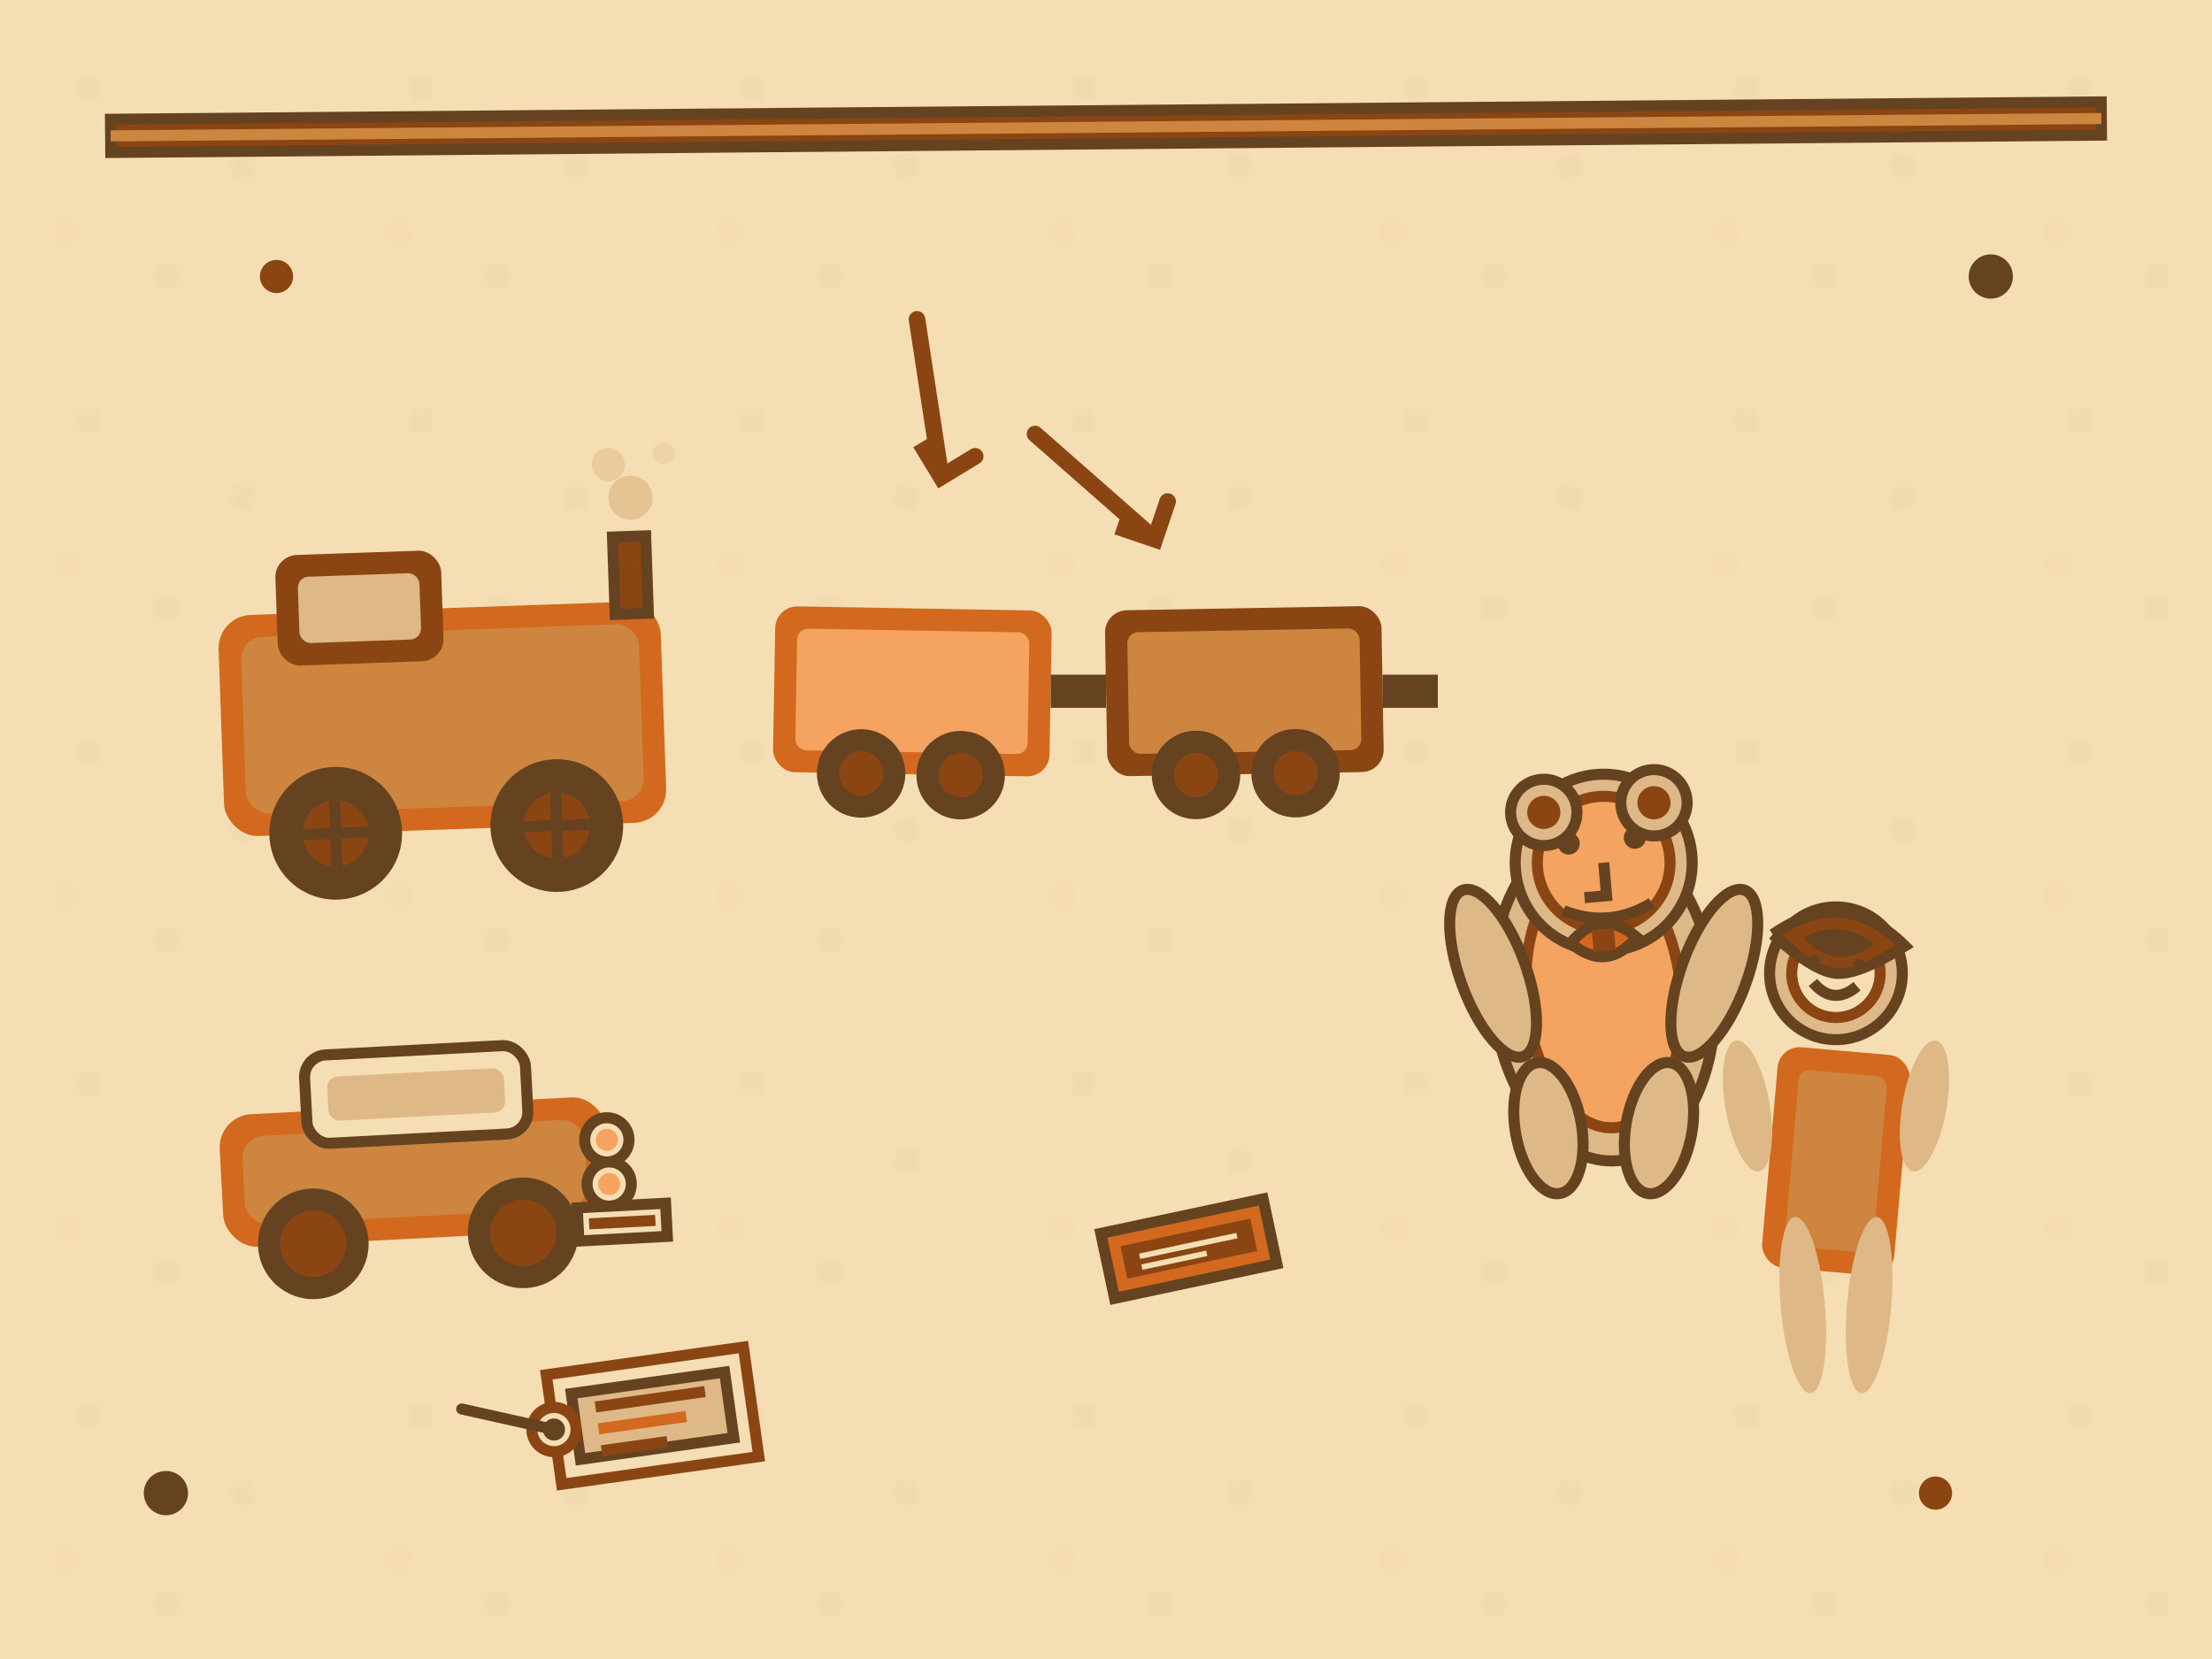 <svg xmlns="http://www.w3.org/2000/svg" viewBox="0 0 200 150" width="200" height="150">
  <defs>
    <style>
      .cls-1 { fill: #8B4513; }
      .cls-2 { fill: #D2691E; }
      .cls-3 { fill: #F5DEB3; }
      .cls-4 { fill: #654321; }
      .cls-5 { fill: #CD853F; }
      .cls-6 { fill: #DEB887; }
      .cls-7 { fill: #F4A460; }
    </style>
  </defs>
  
  <!-- Background with nostalgic paper texture -->
  <rect width="200" height="150" class="cls-3"/>
  <rect x="0" y="0" width="200" height="150" fill="url(#vintageTexture)" opacity="0.3"/>
  
  <!-- Vintage texture pattern -->
  <defs>
    <pattern id="vintageTexture" patternUnits="userSpaceOnUse" width="30" height="30">
      <circle cx="8" cy="8" r="1" fill="#8B4513" opacity="0.1"/>
      <circle cx="22" cy="15" r="1" fill="#8B4513" opacity="0.1"/>
      <circle cx="15" cy="25" r="1" fill="#8B4513" opacity="0.1"/>
      <rect x="5" y="20" width="2" height="2" fill="#D2691E" opacity="0.05"/>
    </pattern>
  </defs>
  
  <!-- Vintage toy train -->
  <g transform="translate(20, 40)">
    <!-- Train engine -->
    <rect x="0" y="15" width="40" height="20" class="cls-2" rx="3" transform="rotate(-2 20 25)"/>
    <rect x="2" y="17" width="36" height="16" class="cls-5" rx="2" transform="rotate(-2 20 25)"/>
    
    <!-- Engine cab -->
    <rect x="5" y="10" width="15" height="10" class="cls-1" rx="2" transform="rotate(-2 12 15)"/>
    <rect x="7" y="12" width="11" height="6" class="cls-6" rx="1" transform="rotate(-2 12 15)"/>
    
    <!-- Smokestack -->
    <rect x="35" y="8" width="4" height="8" class="cls-4" transform="rotate(-2 37 12)"/>
    <rect x="36" y="9" width="2" height="6" class="cls-1" transform="rotate(-2 37 12)"/>
    
    <!-- Smoke -->
    <circle cx="37" cy="5" r="2" class="cls-6" opacity="0.7" transform="rotate(-2 37 5)"/>
    <circle cx="35" cy="2" r="1.5" class="cls-6" opacity="0.5" transform="rotate(-2 35 2)"/>
    <circle cx="40" cy="1" r="1" class="cls-6" opacity="0.3" transform="rotate(-2 40 1)"/>
    
    <!-- Train wheels -->
    <circle cx="10" cy="35" r="6" class="cls-4" transform="rotate(-2 20 25)"/>
    <circle cx="30" cy="35" r="6" class="cls-4" transform="rotate(-2 20 25)"/>
    <circle cx="10" cy="35" r="3" class="cls-1" transform="rotate(-2 20 25)"/>
    <circle cx="30" cy="35" r="3" class="cls-1" transform="rotate(-2 20 25)"/>
    
    <!-- Wheel spokes -->
    <path d="M7 35 L13 35 M10 32 L10 38" stroke="#654321" stroke-width="1" transform="rotate(-2 20 25)"/>
    <path d="M27 35 L33 35 M30 32 L30 38" stroke="#654321" stroke-width="1" transform="rotate(-2 20 25)"/>
  </g>
  
  <!-- Train cars -->
  <g transform="translate(70, 45)">
    <!-- First car -->
    <rect x="0" y="10" width="25" height="15" class="cls-2" rx="2" transform="rotate(1 12 17)"/>
    <rect x="2" y="12" width="21" height="11" class="cls-7" rx="1" transform="rotate(1 12 17)"/>
    <circle cx="8" cy="25" r="4" class="cls-4" transform="rotate(1 12 17)"/>
    <circle cx="17" cy="25" r="4" class="cls-4" transform="rotate(1 12 17)"/>
    <circle cx="8" cy="25" r="2" class="cls-1" transform="rotate(1 12 17)"/>
    <circle cx="17" cy="25" r="2" class="cls-1" transform="rotate(1 12 17)"/>
    
    <!-- Second car -->
    <rect x="30" y="10" width="25" height="15" class="cls-1" rx="2" transform="rotate(-1 42 17)"/>
    <rect x="32" y="12" width="21" height="11" class="cls-5" rx="1" transform="rotate(-1 42 17)"/>
    <circle cx="38" cy="25" r="4" class="cls-4" transform="rotate(-1 42 17)"/>
    <circle cx="47" cy="25" r="4" class="cls-4" transform="rotate(-1 42 17)"/>
    <circle cx="38" cy="25" r="2" class="cls-1" transform="rotate(-1 42 17)"/>
    <circle cx="47" cy="25" r="2" class="cls-1" transform="rotate(-1 42 17)"/>
    
    <!-- Couplers -->
    <rect x="25" y="16" width="5" height="3" class="cls-4" transform="rotate(0 27 17)"/>
    <rect x="55" y="16" width="5" height="3" class="cls-4" transform="rotate(0 57 17)"/>
  </g>
  
  <!-- Vintage teddy bear -->
  <g transform="translate(130, 70)">
    <!-- Bear body -->
    <ellipse cx="15" cy="20" rx="10" ry="15" class="cls-6" stroke="#654321" stroke-width="1" transform="rotate(-5 15 20)"/>
    <ellipse cx="15" cy="20" rx="7" ry="12" class="cls-7" stroke="#8B4513" stroke-width="1" transform="rotate(-5 15 20)"/>
    
    <!-- Bear head -->
    <circle cx="15" cy="8" r="8" class="cls-6" stroke="#654321" stroke-width="1" transform="rotate(-5 15 8)"/>
    <circle cx="15" cy="8" r="6" class="cls-7" stroke="#8B4513" stroke-width="1" transform="rotate(-5 15 8)"/>
    
    <!-- Bear ears -->
    <circle cx="10" cy="3" r="3" class="cls-6" stroke="#654321" stroke-width="1" transform="rotate(-5 15 8)"/>
    <circle cx="20" cy="3" r="3" class="cls-6" stroke="#654321" stroke-width="1" transform="rotate(-5 15 8)"/>
    <circle cx="10" cy="3" r="1.5" class="cls-1" transform="rotate(-5 15 8)"/>
    <circle cx="20" cy="3" r="1.5" class="cls-1" transform="rotate(-5 15 8)"/>
    
    <!-- Bear face -->
    <circle cx="12" cy="6" r="1" class="cls-4" transform="rotate(-5 15 8)"/>
    <circle cx="18" cy="6" r="1" class="cls-4" transform="rotate(-5 15 8)"/>
    <path d="M15 8 L15 11 L13 11" stroke="#654321" stroke-width="1" fill="none" transform="rotate(-5 15 8)"/>
    <path d="M11 12 Q15 14 19 12" stroke="#654321" stroke-width="1" fill="none" transform="rotate(-5 15 8)"/>
    
    <!-- Arms and legs -->
    <ellipse cx="5" cy="18" rx="3" ry="8" class="cls-6" stroke="#654321" stroke-width="1" transform="rotate(-20 5 18)"/>
    <ellipse cx="25" cy="18" rx="3" ry="8" class="cls-6" stroke="#654321" stroke-width="1" transform="rotate(20 25 18)"/>
    <ellipse cx="10" cy="32" rx="3" ry="6" class="cls-6" stroke="#654321" stroke-width="1" transform="rotate(-10 10 32)"/>
    <ellipse cx="20" cy="32" rx="3" ry="6" class="cls-6" stroke="#654321" stroke-width="1" transform="rotate(10 20 32)"/>
    
    <!-- Bow tie -->
    <path d="M12 15 Q15 12 18 15 Q15 18 12 15" class="cls-2" stroke="#654321" stroke-width="1" transform="rotate(-5 15 15)"/>
    <rect x="14" y="14" width="2" height="2" class="cls-1" transform="rotate(-5 15 15)"/>
  </g>
  
  <!-- Vintage car toy -->
  <g transform="translate(20, 90)">
    <!-- Car body -->
    <rect x="0" y="10" width="35" height="12" class="cls-2" rx="3" transform="rotate(-3 17 16)"/>
    <rect x="2" y="12" width="31" height="8" class="cls-5" rx="2" transform="rotate(-3 17 16)"/>
    
    <!-- Car windows -->
    <rect x="8" y="5" width="20" height="8" class="cls-3" rx="2" stroke="#654321" stroke-width="1" transform="rotate(-3 17 16)"/>
    <rect x="10" y="7" width="16" height="4" class="cls-6" rx="1" transform="rotate(-3 17 16)"/>
    
    <!-- Car wheels -->
    <circle cx="8" cy="22" r="5" class="cls-4" transform="rotate(-3 17 16)"/>
    <circle cx="27" cy="22" r="5" class="cls-4" transform="rotate(-3 17 16)"/>
    <circle cx="8" cy="22" r="3" class="cls-1" transform="rotate(-3 17 16)"/>
    <circle cx="27" cy="22" r="3" class="cls-1" transform="rotate(-3 17 16)"/>
    
    <!-- Headlights -->
    <circle cx="35" cy="14" r="2" class="cls-3" stroke="#654321" stroke-width="1" transform="rotate(-3 17 16)"/>
    <circle cx="35" cy="18" r="2" class="cls-3" stroke="#654321" stroke-width="1" transform="rotate(-3 17 16)"/>
    <circle cx="35" cy="14" r="1" class="cls-7" transform="rotate(-3 17 16)"/>
    <circle cx="35" cy="18" r="1" class="cls-7" transform="rotate(-3 17 16)"/>
    
    <!-- License plate -->
    <rect x="32" y="20" width="8" height="3" class="cls-3" stroke="#654321" stroke-width="1" transform="rotate(-3 17 16)"/>
    <rect x="33" y="21" width="6" height="1" class="cls-1" transform="rotate(-3 17 16)"/>
  </g>
  
  <!-- Vintage doll -->
  <g transform="translate(160, 80)">
    <!-- Doll body -->
    <rect x="0" y="15" width="12" height="20" class="cls-2" rx="2" transform="rotate(5 6 25)"/>
    <rect x="2" y="17" width="8" height="16" class="cls-5" rx="1" transform="rotate(5 6 25)"/>
    
    <!-- Doll head -->
    <circle cx="6" cy="8" r="6" class="cls-6" stroke="#654321" stroke-width="1" transform="rotate(5 6 8)"/>
    <circle cx="6" cy="8" r="4" class="cls-3" stroke="#8B4513" stroke-width="1" transform="rotate(5 6 8)"/>
    
    <!-- Doll hair -->
    <path d="M0 5 Q6 0 12 5 Q8 8 6 8 Q4 8 0 5" class="cls-1" stroke="#654321" stroke-width="1" transform="rotate(5 6 8)"/>
    <path d="M2 5 Q6 2 10 5 Q8 7 6 7 Q4 7 2 5" class="cls-4" stroke="#8B4513" stroke-width="1" transform="rotate(5 6 8)"/>
    
    <!-- Doll face -->
    <circle cx="4" cy="7" r="0.5" class="cls-4" transform="rotate(5 6 8)"/>
    <circle cx="8" cy="7" r="0.5" class="cls-4" transform="rotate(5 6 8)"/>
    <path d="M4 9 Q6 11 8 9" stroke="#654321" stroke-width="1" fill="none" transform="rotate(5 6 8)"/>
    
    <!-- Doll arms -->
    <ellipse cx="-2" cy="20" rx="2" ry="6" class="cls-6" transform="rotate(-10 -2 20)"/>
    <ellipse cx="14" cy="20" rx="2" ry="6" class="cls-6" transform="rotate(10 14 20)"/>
    
    <!-- Doll legs -->
    <ellipse cx="3" cy="38" rx="2" ry="8" class="cls-6" transform="rotate(-5 3 38)"/>
    <ellipse cx="9" cy="38" rx="2" ry="8" class="cls-6" transform="rotate(5 9 38)"/>
  </g>
  
  <!-- Vintage price tags -->
  <g transform="translate(50, 120)">
    <rect x="0" y="3" width="18" height="10" class="cls-3" stroke="#8B4513" stroke-width="1" transform="rotate(-8 9 8)"/>
    <rect x="2" y="5" width="14" height="6" class="cls-6" stroke="#654321" stroke-width="1" transform="rotate(-8 9 8)"/>
    <circle cx="0" cy="8" r="2" class="cls-3" stroke="#8B4513" stroke-width="1" transform="rotate(-8 9 8)"/>
    <circle cx="0" cy="8" r="1" class="cls-4" transform="rotate(-8 9 8)"/>
    <line x1="0" y1="8" x2="-8" y2="5" stroke="#654321" stroke-width="1" stroke-linecap="round" transform="rotate(-8 9 8)"/>
    
    <!-- Price text -->
    <rect x="4" y="6" width="10" height="1" class="cls-1" transform="rotate(-8 9 8)"/>
    <rect x="4" y="8" width="8" height="1" class="cls-2" transform="rotate(-8 9 8)"/>
    <rect x="4" y="10" width="6" height="1" class="cls-1" transform="rotate(-8 9 8)"/>
  </g>
  
  <!-- Decorative elements -->
  <circle cx="180" cy="25" r="2" class="cls-4"/>
  <circle cx="15" cy="135" r="2" class="cls-4"/>
  <circle cx="175" cy="135" r="1.5" class="cls-1"/>
  <circle cx="25" cy="25" r="1.5" class="cls-1"/>
  
  <!-- Vintage collectibles shelf -->
  <g transform="translate(10, 10)">
    <rect x="0" y="0" width="180" height="3" class="cls-1" stroke="#654321" stroke-width="1" transform="rotate(-0.5 90 1.5)"/>
    <rect x="0" y="1" width="180" height="1" class="cls-5" transform="rotate(-0.5 90 1.5)"/>
  </g>
  
  <!-- Hand-drawn style arrows and notes -->
  <g transform="translate(80, 30)">
    <path d="M0 0 L8 12 L5 10 L8 12 L10 9" stroke="#8B4513" stroke-width="1.5" fill="none" stroke-linecap="round" transform="rotate(25 4 6)"/>
    <path d="M15 8 L23 20 L20 18 L23 20 L25 17" stroke="#8B4513" stroke-width="1.5" fill="none" stroke-linecap="round" transform="rotate(-15 19 14)"/>
  </g>
  
  <!-- Vintage authenticity stamps -->
  <g transform="translate(100, 110)">
    <rect x="0" y="0" width="15" height="6" class="cls-2" stroke="#654321" stroke-width="1" transform="rotate(-12 7 3)"/>
    <rect x="2" y="2" width="11" height="2" class="cls-1" stroke="#8B4513" stroke-width="1" transform="rotate(-12 7 3)"/>
    <rect x="3" y="2.5" width="9" height="0.5" class="cls-3" transform="rotate(-12 7 3)"/>
    <rect x="3" y="3.5" width="6" height="0.5" class="cls-3" transform="rotate(-12 7 3)"/>
  </g>
</svg>
